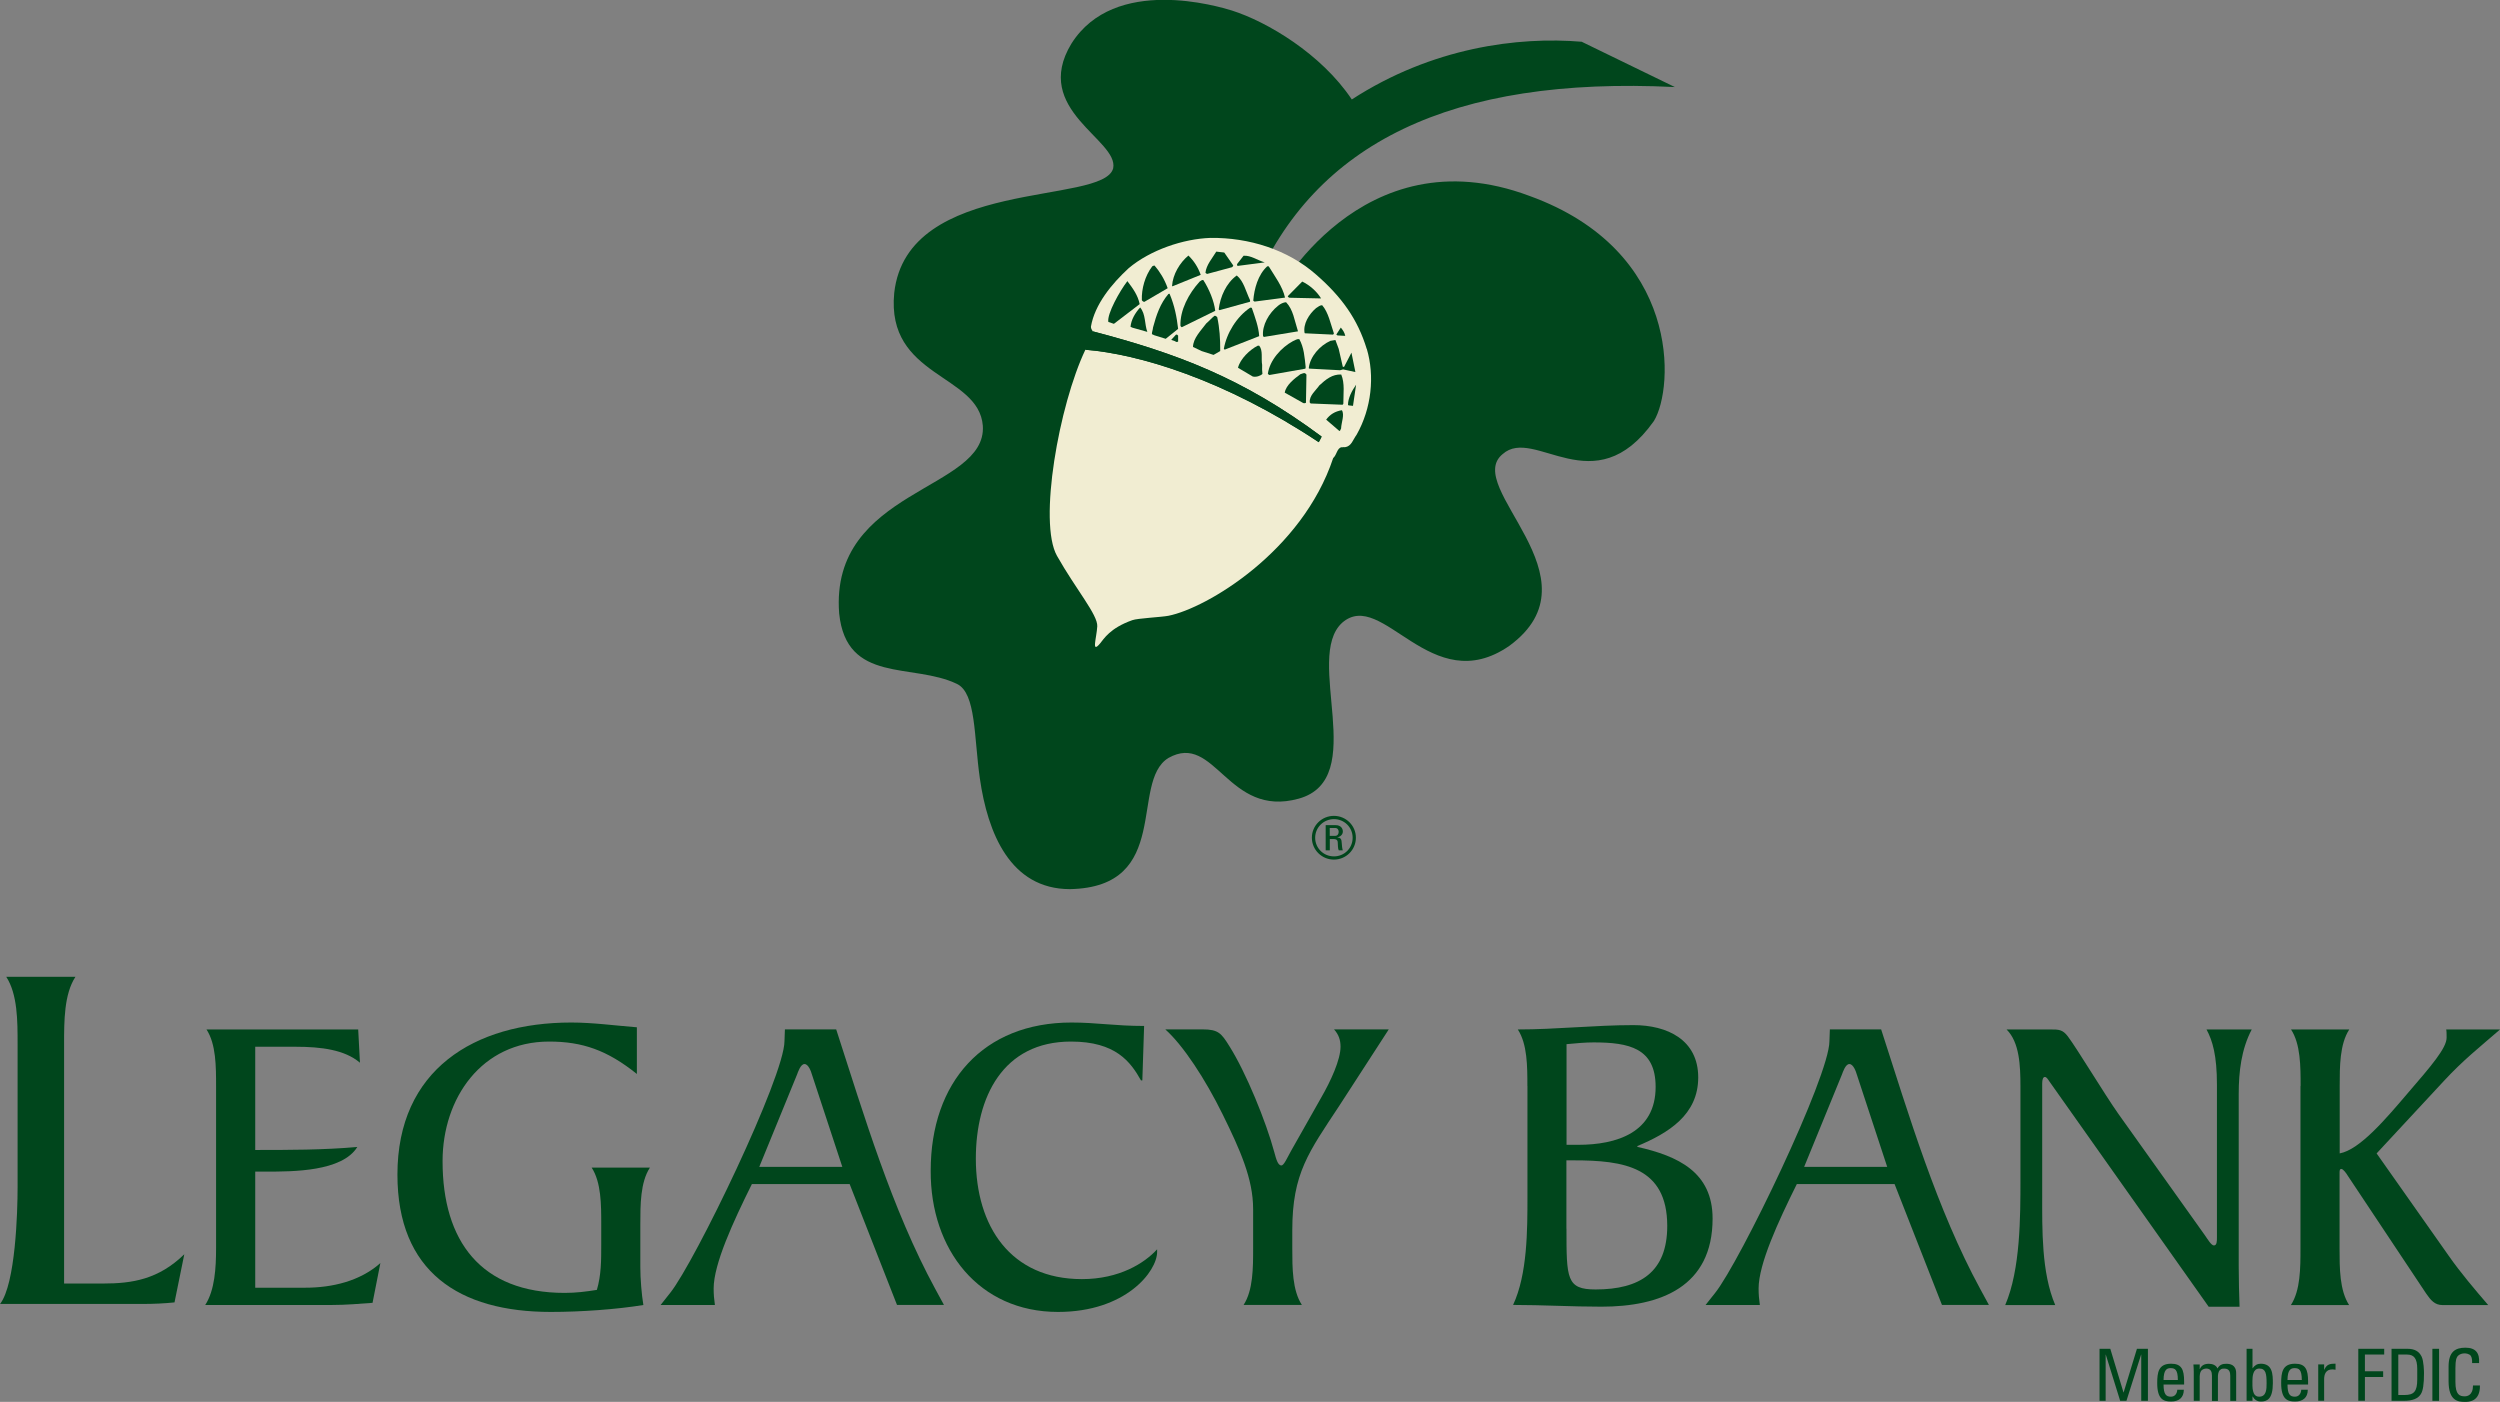 <svg width="107" height="60" viewBox="0 0 107 60" fill="none" xmlns="http://www.w3.org/2000/svg">
<rect x="0" y="0" width="107" height="60" fill="#808080" stroke="none"/>
<g clip-path="url(#clip0_7760_449)">
<path d="M90.125 59.955H89.86V57.729H90.321L90.885 59.596H90.891L91.461 57.729H91.931V59.955H91.645V57.978H91.639L91.012 59.955H90.743L90.128 57.978H90.122V59.955H90.125Z" fill="#00461C"/>
<path d="M92.6 59.257C92.6 59.691 92.718 59.778 92.917 59.778C93.088 59.778 93.179 59.641 93.188 59.482H93.468C93.465 59.826 93.251 59.985 92.923 59.985C92.594 59.985 92.329 59.886 92.329 59.2C92.329 58.745 92.38 58.367 92.923 58.367C93.369 58.367 93.48 58.61 93.48 59.125V59.257H92.6ZM93.212 59.065C93.212 58.613 93.085 58.556 92.899 58.556C92.739 58.556 92.603 58.631 92.6 59.065H93.212Z" fill="#00461C"/>
<path d="M94.671 59.955V58.877C94.671 58.721 94.629 58.574 94.424 58.574C94.346 58.574 94.24 58.619 94.204 58.679C94.159 58.757 94.147 58.85 94.147 58.907V59.955H93.893V58.724C93.893 58.616 93.887 58.508 93.878 58.4H94.147V58.595H94.153C94.228 58.427 94.361 58.37 94.544 58.37C94.686 58.37 94.852 58.427 94.909 58.571C94.997 58.403 95.138 58.37 95.28 58.37C95.443 58.37 95.708 58.406 95.708 58.775V59.958H95.455V58.88C95.455 58.724 95.412 58.577 95.208 58.577C95.111 58.577 95.084 58.577 95.015 58.637C94.939 58.7 94.927 58.853 94.927 58.913V59.961H94.674L94.671 59.955Z" fill="#00461C"/>
<path d="M96.407 59.955H96.154V57.729H96.407V58.556H96.416C96.504 58.433 96.612 58.367 96.76 58.367C97.266 58.367 97.278 58.814 97.278 59.203C97.278 59.886 97.025 59.985 96.772 59.985C96.606 59.985 96.498 59.913 96.413 59.769H96.407V59.955ZM96.691 59.778C97.01 59.778 97.01 59.44 97.01 59.206C97.01 58.79 96.974 58.574 96.7 58.574C96.425 58.574 96.404 58.907 96.404 59.113C96.404 59.35 96.377 59.778 96.691 59.778Z" fill="#00461C"/>
<path d="M97.905 59.257C97.905 59.691 98.023 59.778 98.222 59.778C98.394 59.778 98.484 59.641 98.493 59.482H98.773C98.773 59.826 98.556 59.985 98.228 59.985C97.899 59.985 97.634 59.886 97.634 59.2C97.634 58.745 97.685 58.367 98.228 58.367C98.674 58.367 98.786 58.61 98.786 59.125V59.257H97.905ZM98.517 59.065C98.517 58.613 98.391 58.556 98.204 58.556C98.044 58.556 97.908 58.631 97.905 59.065H98.517Z" fill="#00461C"/>
<path d="M99.47 58.631H99.476C99.581 58.394 99.711 58.364 99.961 58.364V58.625C99.916 58.619 99.871 58.61 99.826 58.61C99.542 58.61 99.473 58.823 99.473 59.032V59.952H99.22V58.397H99.473V58.631H99.47Z" fill="#00461C"/>
<path d="M100.935 59.955V57.729H102.044V57.975H101.218V58.691H101.999V58.937H101.218V59.952H100.932L100.935 59.955Z" fill="#00461C"/>
<path d="M102.361 57.729H103.048C103.334 57.729 103.536 57.831 103.648 58.068C103.738 58.257 103.747 58.7 103.747 58.772C103.747 59.245 103.705 59.521 103.612 59.667C103.491 59.859 103.265 59.955 102.873 59.955H102.358V57.729H102.361ZM102.647 59.706H102.915C103.313 59.706 103.458 59.56 103.458 59.041V58.592C103.458 58.143 103.319 57.975 103.021 57.975H102.647V59.706Z" fill="#00461C"/>
<path d="M104.392 59.955H104.106V57.729H104.392V59.955Z" fill="#00461C"/>
<path d="M105.806 58.343C105.809 58.218 105.8 58.092 105.743 58.02C105.685 57.948 105.55 57.924 105.492 57.924C105.257 57.924 105.164 58.065 105.155 58.098C105.146 58.122 105.092 58.179 105.092 58.559V59.152C105.092 59.697 105.272 59.763 105.492 59.763C105.58 59.763 105.842 59.733 105.845 59.299H106.141C106.153 60 105.652 60 105.508 60C105.227 60 104.799 59.982 104.799 59.119V58.49C104.799 57.861 105.08 57.681 105.52 57.681C105.96 57.681 106.135 57.909 106.104 58.34H105.809L105.806 58.343Z" fill="#00461C"/>
<path d="M0.753 44.684C0.753 43.696 0.753 42.554 0.268 41.808H3.228C2.743 42.554 2.743 43.696 2.743 44.684V54.935H4.422C5.658 54.935 6.785 54.758 7.888 53.682L7.469 55.743C7.029 55.788 6.565 55.809 6.122 55.809H0.003C0.666 54.953 0.753 51.858 0.753 50.828V44.684Z" fill="#00461C"/>
<path d="M10.921 55.114H13.061C14.215 55.114 15.406 54.836 16.28 54.06L15.945 55.761C15.442 55.797 14.83 55.854 14.161 55.854H8.783C9.193 55.225 9.248 54.264 9.248 53.431V46.481C9.248 45.648 9.248 44.687 8.838 44.061H15.331L15.406 45.484C14.755 44.93 13.751 44.801 12.654 44.801H10.924V49.219C12.355 49.219 13.863 49.219 15.294 49.09C14.643 50.145 12.542 50.145 11.388 50.145H10.924V55.117L10.921 55.114Z" fill="#00461C"/>
<path d="M27.258 45.966C25.992 44.951 24.934 44.579 23.5 44.579C20.615 44.579 18.942 46.999 18.942 49.699C18.942 53.119 20.579 55.336 24.169 55.336C24.651 55.336 25.079 55.282 25.546 55.207C25.733 54.578 25.733 53.931 25.733 53.302V52.397C25.733 51.565 25.733 50.603 25.323 49.974H27.816C27.406 50.603 27.406 51.565 27.406 52.397V54.246C27.406 54.725 27.46 55.393 27.536 55.854C26.402 56.04 24.877 56.151 23.575 56.151C19.65 56.151 17.01 54.431 17.01 50.271C17.01 45.798 20.283 43.764 24.449 43.764C25.38 43.764 26.309 43.893 27.258 43.968V45.963V45.966Z" fill="#00461C"/>
<path d="M38.393 55.854L36.365 50.678H32.181C31.382 52.287 30.544 54.099 30.544 55.15C30.544 55.39 30.562 55.612 30.598 55.854H28.274L28.684 55.336C29.745 54.006 33.576 46.074 33.576 44.558L33.594 44.058H35.789C36.98 47.736 38.17 51.747 40.03 55.168L40.401 55.851H38.39L38.393 55.854ZM34.749 45.984C34.713 45.855 34.601 45.541 34.432 45.541C34.264 45.541 34.152 45.891 34.116 45.984L32.497 49.941H36.051L34.749 45.984Z" fill="#00461C"/>
<path d="M48.889 46.242H48.835C48.389 45.448 47.756 44.579 45.839 44.579C42.918 44.579 41.766 46.964 41.766 49.588C41.766 52.49 43.255 54.746 46.306 54.746C47.907 54.746 48.986 54.063 49.525 53.47V53.581C49.525 54.413 48.187 56.151 45.284 56.151C41.899 56.151 39.816 53.488 39.834 50.106C39.834 46.316 42.086 43.764 45.86 43.764C46.939 43.764 47.72 43.911 48.968 43.911L48.892 46.242H48.889Z" fill="#00461C"/>
<path d="M53.224 55.854C53.634 55.225 53.634 54.264 53.634 53.431V51.747C53.634 50.453 53.076 49.213 52.332 47.7C51.587 46.185 50.641 44.741 49.875 44.058H51.476C52.145 44.058 52.274 44.226 52.609 44.762C53.335 45.909 54.191 48.015 54.544 49.327C54.62 49.606 54.692 49.881 54.843 49.881C54.954 49.881 55.084 49.567 55.271 49.234L56.537 46.996C56.965 46.257 57.375 45.352 57.375 44.798C57.375 44.519 57.299 44.28 57.097 44.058H59.439L57.32 47.329C56.018 49.306 55.31 50.214 55.31 52.652V53.428C55.31 54.261 55.31 55.222 55.72 55.851H53.227L53.224 55.854Z" fill="#00461C"/>
<path d="M65.372 46.481C65.372 45.648 65.372 44.687 64.962 44.061C66.599 44.061 68.271 43.875 69.911 43.875C71.361 43.875 72.684 44.504 72.684 46.113C72.684 47.721 71.4 48.497 70.08 49.051V49.087C71.81 49.477 73.299 50.16 73.299 52.155C73.299 55.075 71.069 55.926 68.537 55.926C67.271 55.926 66.026 55.851 64.76 55.851C65.375 54.539 65.375 52.634 65.375 51.211V46.478L65.372 46.481ZM67.045 48.998H67.548C69.185 48.998 70.861 48.479 70.861 46.52C70.861 44.858 69.727 44.615 68.202 44.615C67.849 44.615 67.458 44.651 67.048 44.69V48.998H67.045ZM67.045 52.583C67.045 54.728 67.045 55.189 68.29 55.189C70.189 55.189 71.358 54.449 71.358 52.472C71.358 49.941 69.498 49.663 67.358 49.663H67.042V52.583H67.045Z" fill="#00461C"/>
<path d="M83.117 55.854L81.088 50.678H76.904C76.106 52.287 75.268 54.099 75.268 55.15C75.268 55.39 75.286 55.612 75.322 55.854H72.998L73.408 55.336C74.469 54.006 78.3 46.074 78.3 44.558L78.318 44.058H80.513C81.703 47.736 82.894 51.747 84.754 55.168L85.125 55.851H83.117V55.854ZM79.47 45.984C79.433 45.855 79.322 45.541 79.153 45.541C78.984 45.541 78.873 45.891 78.837 45.984L77.218 49.941H80.772L79.47 45.984Z" fill="#00461C"/>
<path d="M85.824 55.854C86.475 54.339 86.475 52.083 86.475 50.456V46.52C86.475 45.613 86.439 44.615 85.881 44.061H87.759C88.112 44.061 88.281 44.061 88.504 44.358C88.896 44.876 90.086 46.853 90.662 47.667L94.364 52.862C94.493 53.047 94.644 53.305 94.755 53.305C94.885 53.305 94.885 53.119 94.885 52.955V46.427C94.885 45.169 94.698 44.543 94.439 44.061H96.374C95.928 44.912 95.817 45.873 95.817 46.817V54.21C95.817 54.821 95.835 55.375 95.853 55.929H94.532L87.723 46.298C87.648 46.188 87.593 46.095 87.518 46.095C87.443 46.095 87.406 46.206 87.406 46.373V51.124C87.406 52.604 87.37 54.47 87.964 55.857H85.827L85.824 55.854Z" fill="#00461C"/>
<path d="M98.466 46.481C98.466 45.648 98.466 44.687 98.056 44.061H100.549C100.139 44.69 100.139 45.651 100.139 46.481V49.366C101.013 49.201 102.129 47.868 103.06 46.778C104.064 45.613 104.715 44.855 104.715 44.411C104.715 44.265 104.715 44.133 104.697 44.061H107.003C106.129 44.819 105.423 45.373 104.603 46.26L101.719 49.366L104.805 53.748C105.309 54.47 105.939 55.21 106.496 55.857H104.543C104.208 55.857 104.04 55.654 103.835 55.357L100.489 50.328C100.413 50.199 100.284 50.031 100.208 50.031C100.133 50.031 100.133 50.124 100.133 50.199V53.434C100.133 54.267 100.133 55.228 100.543 55.857H98.05C98.46 55.228 98.46 54.267 98.46 53.434V46.484L98.466 46.481Z" fill="#00461C"/>
<path d="M58.032 35.853C58.032 36.374 57.61 36.791 57.091 36.791C56.573 36.791 56.148 36.374 56.148 35.853C56.148 35.332 56.573 34.919 57.091 34.919C57.61 34.919 58.032 35.335 58.032 35.853ZM56.289 35.856C56.289 36.3 56.648 36.653 57.094 36.653C57.54 36.653 57.893 36.3 57.893 35.856C57.893 35.413 57.54 35.059 57.094 35.059C56.648 35.059 56.289 35.416 56.289 35.856ZM56.913 36.395H56.739V35.317H57.17C57.378 35.317 57.474 35.452 57.474 35.587C57.474 35.712 57.378 35.811 57.239 35.835V35.841C57.375 35.856 57.423 35.898 57.429 36.114C57.429 36.162 57.447 36.327 57.471 36.395H57.299C57.257 36.321 57.266 36.183 57.254 36.036C57.242 35.922 57.142 35.913 57.091 35.913H56.916V36.392L56.913 36.395ZM56.913 35.775H57.139C57.248 35.775 57.296 35.697 57.296 35.602C57.296 35.524 57.257 35.437 57.139 35.437H56.913V35.775Z" fill="#00461C"/>
<path d="M67.717 1.797L71.684 3.726C62.113 3.253 56.256 6.132 53.658 12.285C54.237 12.593 54.571 12.695 54.571 12.695C54.571 12.695 58.234 5.682 65.459 8.384C71.961 10.733 71.656 16.598 70.788 18.018C68.232 21.628 65.673 18.222 64.314 19.435C62.577 20.843 68.579 24.719 64.6 27.642C61.245 29.964 59.171 25.153 57.447 26.651C55.786 28.155 58.635 33.334 55.587 34.182C52.537 35.029 52.015 31.312 50.008 32.441C48.338 33.469 50.188 37.974 45.788 38.055C43.237 38.049 42.273 35.656 41.938 33.319C41.682 31.534 41.781 29.671 40.959 29.272C39.059 28.358 36.226 29.284 35.916 26.253C35.509 20.918 42.249 21.002 42.065 18.222C41.89 15.996 37.917 16.161 38.273 12.536C38.824 7.567 47.231 8.798 47.644 7.204C47.895 5.979 44.136 4.709 45.854 1.872C47.705 -1.072 52.175 0.282 52.721 0.449C54.234 0.929 56.555 2.307 57.857 4.257C61.287 2.034 64.962 1.555 67.711 1.788L67.717 1.797Z" fill="#00461C"/>
<path d="M58.496 14.936C58.107 13.656 57.42 12.704 56.335 11.757C55.117 10.682 53.456 10.164 51.81 10.182C50.644 10.221 49.23 10.7 48.307 11.479C47.581 12.147 46.855 13.03 46.692 13.98C46.689 14.061 46.734 14.124 46.77 14.181C50.369 15.127 53.158 16.158 56.564 18.686L56.44 18.926C52.389 16.23 48.702 15.148 46.454 14.969C45.326 17.335 44.431 22.358 45.239 23.79C46.047 25.222 46.99 26.316 46.963 26.807C46.936 27.301 46.695 28.005 47.087 27.535C47.243 27.349 47.503 26.882 48.464 26.543C48.681 26.462 49.709 26.414 50.011 26.355C51.638 26.031 55.729 23.611 57.061 19.603C57.218 19.471 57.221 19.174 57.423 19.141C57.471 19.153 57.483 19.126 57.562 19.141C57.848 19.102 57.902 18.821 58.062 18.608C58.704 17.476 58.843 16.092 58.499 14.933L58.496 14.936Z" fill="#F1EDD2"/>
<path fill-rule="evenodd" clip-rule="evenodd" d="M48.253 12.03C47.931 12.446 47.376 13.429 47.436 13.779L47.675 13.86L48.778 13.015C48.699 12.632 48.488 12.345 48.25 12.03H48.253Z" fill="#00461C"/>
<path fill-rule="evenodd" clip-rule="evenodd" d="M57.314 18.437L56.76 17.961C56.922 17.739 57.139 17.605 57.432 17.557C57.556 17.754 57.408 18.078 57.399 18.338C57.375 18.386 57.362 18.41 57.35 18.44H57.317L57.314 18.437Z" fill="#00461C"/>
<path fill-rule="evenodd" clip-rule="evenodd" d="M48.47 14.025C48.443 14.013 48.425 14.004 48.386 13.986C48.413 13.69 48.579 13.399 48.799 13.159C49.043 13.45 48.983 13.881 49.106 14.205L48.47 14.025Z" fill="#00461C"/>
<path fill-rule="evenodd" clip-rule="evenodd" d="M49.417 14.354L49.302 14.301C49.296 14.22 49.344 14.115 49.35 14.013C49.492 13.48 49.661 12.986 50.011 12.578C50.047 12.596 50.029 12.539 50.065 12.59C50.273 13.093 50.363 13.555 50.424 14.076L49.893 14.501L49.42 14.354H49.417Z" fill="#00461C"/>
<path fill-rule="evenodd" clip-rule="evenodd" d="M55.78 17.251L54.987 16.805C55.038 16.484 55.406 16.2 55.656 16.017C55.741 15.99 55.801 15.96 55.843 15.969C55.87 15.981 55.907 16.011 55.916 16.038L55.895 17.236C55.886 17.251 55.819 17.269 55.783 17.251H55.78Z" fill="#00461C"/>
<path fill-rule="evenodd" clip-rule="evenodd" d="M50.306 14.609L50.128 14.546L50.324 14.331C50.324 14.331 50.342 14.316 50.375 14.319C50.384 14.325 50.408 14.345 50.424 14.364V14.621H50.427C50.396 14.63 50.384 14.636 50.336 14.636L50.303 14.609H50.306Z" fill="#00461C"/>
<path fill-rule="evenodd" clip-rule="evenodd" d="M53.61 16.11L52.986 15.741C53.082 15.352 53.501 14.963 53.827 14.798C53.842 14.792 53.863 14.792 53.896 14.798C54.062 15.005 53.971 15.34 54.02 15.619C54.011 15.762 54.02 15.882 54.032 16.005C53.944 16.089 53.763 16.152 53.61 16.113V16.11Z" fill="#00461C"/>
<path fill-rule="evenodd" clip-rule="evenodd" d="M56.081 17.251L56.057 17.227C56.03 16.925 56.323 16.709 56.47 16.493C56.748 16.236 57.028 16.011 57.405 16.029C57.565 16.415 57.492 16.856 57.495 17.281C57.48 17.308 57.462 17.323 57.462 17.323L56.093 17.269L56.081 17.251Z" fill="#00461C"/>
<path fill-rule="evenodd" clip-rule="evenodd" d="M51.427 15.025L51.06 14.849C51.069 14.474 51.394 14.157 51.629 13.842C51.75 13.74 51.873 13.6 51.973 13.522C52.006 13.495 52.054 13.54 52.096 13.57C52.199 14.031 52.229 14.519 52.226 15.025L51.94 15.19L51.427 15.025Z" fill="#00461C"/>
<path fill-rule="evenodd" clip-rule="evenodd" d="M54.312 16.038C54.312 16.038 54.276 16.02 54.264 16.002C54.342 15.409 54.849 14.867 55.334 14.603C55.424 14.564 55.512 14.501 55.608 14.513C55.81 14.864 55.84 15.304 55.883 15.717C55.883 15.75 55.867 15.78 55.867 15.78L54.333 16.05L54.312 16.041V16.038Z" fill="#00461C"/>
<path fill-rule="evenodd" clip-rule="evenodd" d="M52.404 14.954L52.38 14.933C52.494 14.262 52.934 13.549 53.51 13.168C53.525 13.168 53.549 13.165 53.577 13.177C53.715 13.579 53.869 13.986 53.893 14.387L52.422 14.963L52.404 14.954Z" fill="#00461C"/>
<path fill-rule="evenodd" clip-rule="evenodd" d="M50.565 13.995C50.547 13.986 50.532 13.968 50.523 13.941C50.502 13.273 50.876 12.566 51.346 12.051C51.412 12.012 51.442 11.97 51.503 11.988C51.741 12.357 51.964 12.878 52.012 13.303L50.583 14.004L50.565 13.995Z" fill="#00461C"/>
<path fill-rule="evenodd" clip-rule="evenodd" d="M57.718 17.35L57.694 17.329C57.694 17.041 57.86 16.727 58.041 16.466L57.908 17.371L57.718 17.35Z" fill="#00461C"/>
<path fill-rule="evenodd" clip-rule="evenodd" d="M48.944 12.914C48.916 12.899 48.883 12.875 48.871 12.845C48.853 12.363 49.007 11.802 49.317 11.398C49.335 11.383 49.378 11.368 49.414 11.365C49.637 11.623 49.839 11.946 49.977 12.335L48.977 12.92L48.944 12.914Z" fill="#00461C"/>
<path fill-rule="evenodd" clip-rule="evenodd" d="M56.039 15.78L56.015 15.759C56.069 15.256 56.494 14.789 56.941 14.588C57.031 14.573 57.067 14.567 57.155 14.552L57.296 14.93L57.471 15.694C57.492 15.702 57.507 15.711 57.531 15.694L57.842 15.094L58.011 15.924L57.483 15.81L57.359 15.846L56.039 15.777V15.78Z" fill="#00461C"/>
<path fill-rule="evenodd" clip-rule="evenodd" d="M54.083 14.411L54.059 14.39C54.008 13.926 54.312 13.393 54.704 13.084C54.8 13.004 54.936 12.938 55.044 12.935C55.352 13.255 55.4 13.704 55.554 14.181L54.104 14.42L54.086 14.411H54.083Z" fill="#00461C"/>
<path fill-rule="evenodd" clip-rule="evenodd" d="M52.16 13.24C52.226 12.698 52.485 12.108 52.934 11.79C53.233 12.036 53.317 12.458 53.501 12.845C53.507 12.884 53.501 12.914 53.501 12.914L52.19 13.276L52.16 13.24Z" fill="#00461C"/>
<path fill-rule="evenodd" clip-rule="evenodd" d="M50.164 12.24C50.194 11.745 50.496 11.242 50.864 10.937C51.099 11.164 51.274 11.434 51.391 11.763L50.179 12.255L50.164 12.237V12.24Z" fill="#00461C"/>
<path fill-rule="evenodd" clip-rule="evenodd" d="M55.837 14.253C55.765 13.872 56.018 13.45 56.332 13.183C56.419 13.123 56.51 13.06 56.588 13.063C56.856 13.366 56.953 13.872 57.091 14.271C57.085 14.283 57.073 14.309 57.055 14.322L55.849 14.265L55.837 14.25V14.253Z" fill="#00461C"/>
<path fill-rule="evenodd" clip-rule="evenodd" d="M53.682 12.899C53.682 12.899 53.655 12.887 53.64 12.869C53.679 12.357 53.845 11.757 54.234 11.401C54.249 11.395 54.273 11.395 54.303 11.401C54.559 11.823 54.894 12.261 54.999 12.737L53.7 12.908L53.679 12.899H53.682Z" fill="#00461C"/>
<path fill-rule="evenodd" clip-rule="evenodd" d="M51.644 11.712C51.644 11.712 51.608 11.694 51.593 11.677C51.626 11.344 51.88 11.062 52.057 10.769L52.398 10.808L52.781 11.359C52.787 11.395 52.76 11.404 52.73 11.437L51.666 11.724L51.644 11.715V11.712Z" fill="#00461C"/>
<path fill-rule="evenodd" clip-rule="evenodd" d="M57.245 14.354C57.245 14.354 57.209 14.336 57.194 14.319L57.387 14.019C57.474 14.13 57.543 14.22 57.577 14.375L57.248 14.357L57.245 14.354Z" fill="#00461C"/>
<path fill-rule="evenodd" clip-rule="evenodd" d="M55.177 12.74C55.159 12.731 55.123 12.713 55.117 12.677L55.735 12.051C56.057 12.204 56.362 12.476 56.543 12.773L55.177 12.743V12.74Z" fill="#00461C"/>
<path fill-rule="evenodd" clip-rule="evenodd" d="M52.977 11.383C52.95 11.371 52.938 11.344 52.95 11.299L53.224 10.946C53.534 10.922 53.824 11.143 54.131 11.23L52.98 11.38L52.977 11.383Z" fill="#00461C"/>
<path d="M56.567 18.686C53.161 16.161 50.372 15.13 46.773 14.181C46.815 14.244 46.852 14.3 46.803 14.364C46.689 14.51 46.574 14.729 46.463 14.96C46.463 14.96 46.463 14.966 46.46 14.969C48.708 15.148 52.395 16.233 56.446 18.926L56.57 18.686H56.567Z" fill="#00461C"/>
</g>
<defs>
<clipPath id="clip0_7760_449">
<rect width="107" height="60" fill="white" transform="translate(0.003)"/>
</clipPath>
</defs>
</svg>
